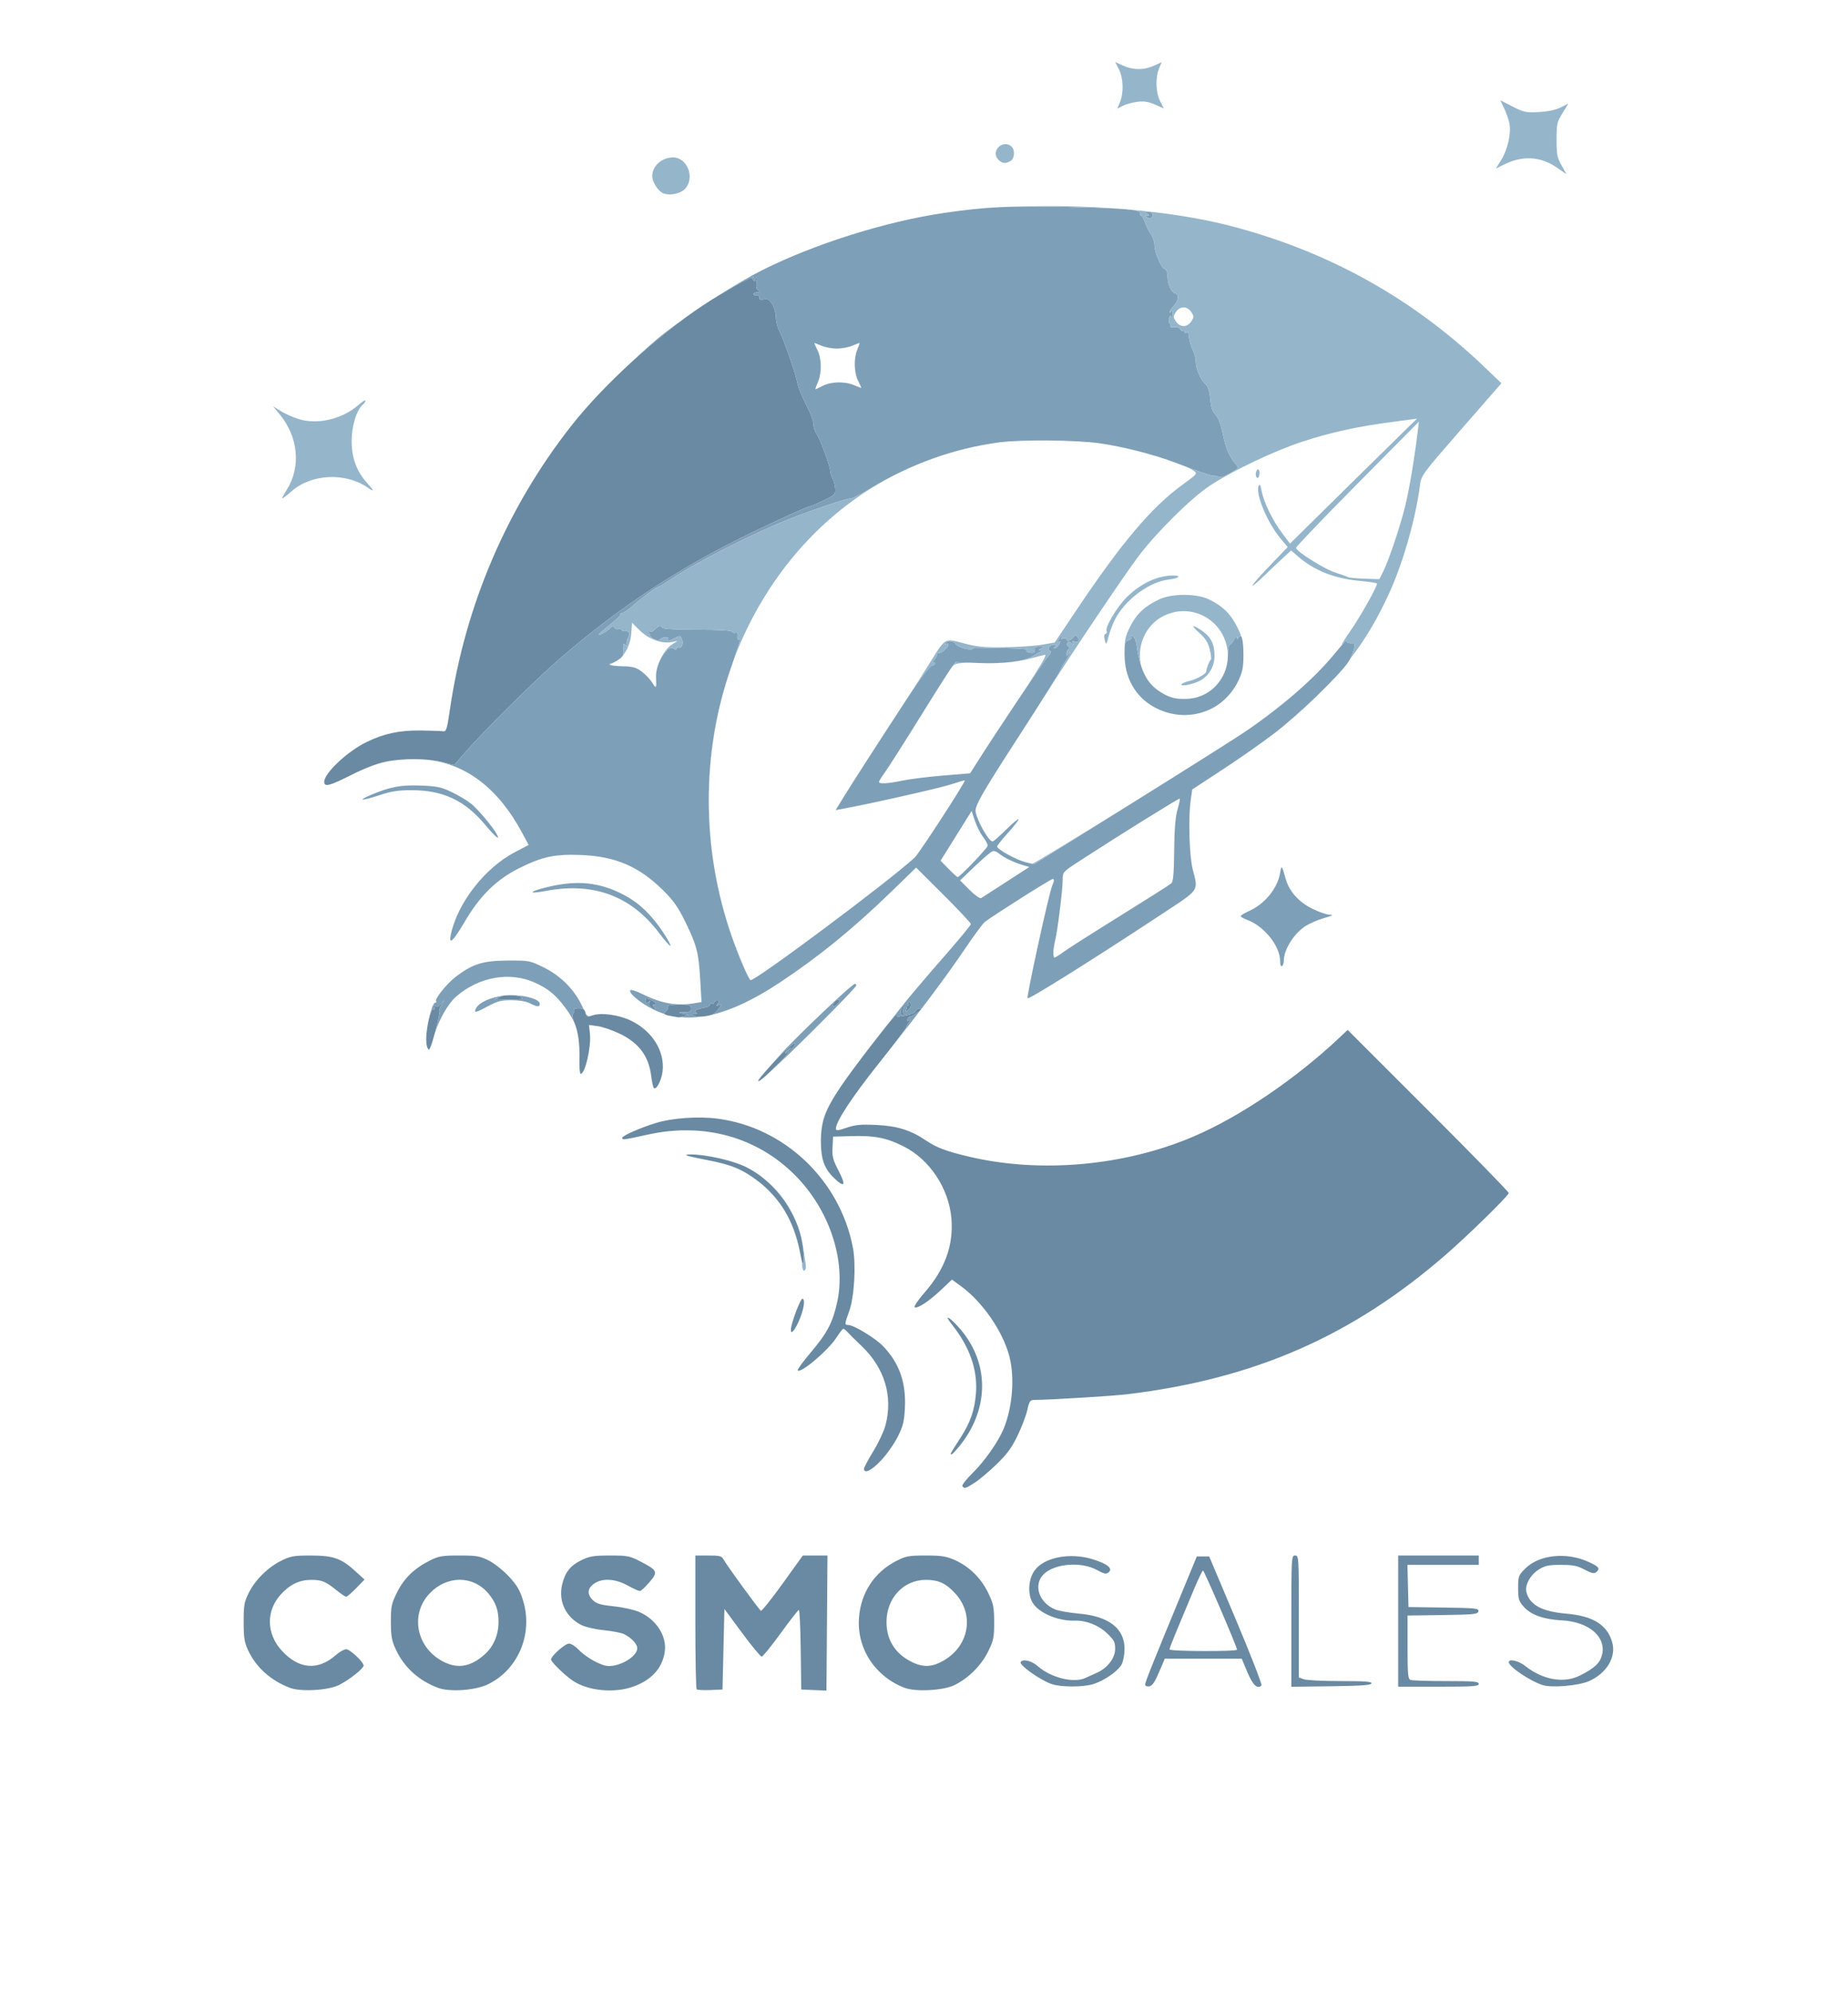 <?xml version="1.0" encoding="UTF-8"?> <svg xmlns="http://www.w3.org/2000/svg" width="986" height="1063" viewBox="0 0 986 1063"><g><path d="M 520.05 791.15 C515.17,794.28 514.42,794.49 513.49,792.98 C513.14,792.42 515.61,789.26 518.97,785.95 C525.30,779.72 532.56,769.40 535.40,762.60 C540.25,750.98 541.52,734.92 538.50,723.54 C534.99,710.32 524.27,694.77 512.94,686.46 L 507.92 682.77 L 502.21 688.18 C495.68,694.36 489.50,698.43 488.03,697.52 C487.47,697.17 489.87,693.62 493.39,689.59 C504.17,677.23 508.83,664.35 507.63,650.20 C506.27,634.05 496.03,618.65 481.97,611.62 C472.96,607.11 466.56,605.86 454.41,606.21 L 444.50 606.50 L 444.20 612.23 C443.94,617.16 444.39,618.88 447.44,624.73 C451.44,632.39 450.63,633.94 445.29,628.86 C439.83,623.67 438.05,618.85 438.02,609.23 C437.99,598.42 440.10,592.54 448.57,579.83 C454.88,570.35 477.60,541.00 478.63,541.00 C478.90,541.00 478.89,541.37 478.61,541.83 C478.05,542.74 479.70,542.64 484.84,541.47 C486.67,541.06 488.41,540.10 488.69,539.36 C488.98,538.61 489.95,538.01 490.86,538.03 C492.00,538.05 491.59,538.74 489.52,540.28 C487.88,541.50 486.12,542.50 485.60,542.50 C485.09,542.50 484.46,543.13 484.20,543.89 C483.88,544.85 484.17,545.02 485.12,544.45 C486.16,543.82 486.13,544.08 485.00,545.46 C484.17,546.48 483.60,547.58 483.71,547.90 C483.83,548.23 477.00,557.21 468.53,567.86 C454.50,585.50 446.00,598.47 446.00,602.24 C446.00,603.45 446.96,603.36 451.75,601.74 C456.45,600.14 459.32,599.87 467.50,600.26 C478.77,600.80 485.84,603.01 494.10,608.57 C499.79,612.40 504.71,614.25 516.86,617.14 C555.00,626.21 599.91,622.20 636.83,606.43 C661.59,595.85 691.39,575.65 714.77,553.58 L 719.04 549.55 L 762.02 592.52 C785.66,616.15 805.00,635.98 805.00,636.58 C805.00,637.92 783.69,658.81 771.50,669.41 C721.58,712.85 669.39,735.73 601.50,743.95 C593.81,744.88 559.88,746.96 551.91,746.99 C549.59,747.00 549.19,747.57 548.11,752.41 C547.44,755.38 545.09,761.55 542.89,766.11 C539.76,772.57 537.28,775.94 531.69,781.35 C527.73,785.17 522.50,789.58 520.05,791.15 ZM 187.50 413.47 C175.78,419.39 173.00,420.10 173.00,417.19 C173.00,412.54 185.21,401.02 195.50,395.98 C204.77,391.43 213.11,389.65 224.50,389.78 C230.00,389.85 235.36,390.04 236.41,390.20 C238.11,390.47 238.50,389.25 240.07,378.50 C248.19,322.93 270.69,270.46 305.10,226.84 C322.05,205.35 350.41,179.39 374.50,163.32 C385.53,155.96 401.95,146.85 403.00,147.50 C403.42,147.76 403.65,149.44 403.50,151.24 C403.32,153.49 403.74,154.71 404.87,155.18 C406.14,155.71 406.00,155.88 404.25,155.93 C403.01,155.97 402.00,156.40 402.00,156.89 C402.00,157.38 402.79,157.72 403.75,157.64 C404.75,157.56 405.38,158.09 405.21,158.87 C405.00,159.86 405.66,160.11 407.55,159.75 C409.69,159.34 410.53,159.83 412.08,162.37 C413.13,164.09 413.99,167.21 414.00,169.30 C414.00,171.39 414.76,174.54 415.68,176.30 C417.92,180.55 423.86,197.34 425.12,203.00 C426.13,207.53 427.38,210.61 431.67,219.14 C432.95,221.68 434.00,224.99 434.00,226.48 C434.00,227.97 434.83,230.39 435.85,231.85 C437.82,234.67 443.00,248.97 443.00,251.57 C443.00,252.43 443.54,254.11 444.21,255.32 C444.87,256.52 445.52,258.94 445.65,260.70 C445.87,263.70 445.49,264.08 439.61,266.95 C436.16,268.63 433.00,270.00 432.59,270.00 C431.43,270.00 419.42,275.39 402.65,283.42 C363.95,301.95 331.39,323.20 299.50,350.72 C285.85,362.50 258.98,389.10 247.82,401.87 L 242.26 408.23 L 235.82 406.62 C227.87,404.62 214.80,404.56 205.50,406.48 C201.23,407.35 194.21,410.08 187.50,413.47 ZM 509.23 899.17 C503.46,902.01 488.77,902.85 482.88,900.67 C467.03,894.80 457.10,879.69 458.31,863.26 C459.30,849.88 466.52,838.88 478.22,832.91 C483.41,830.27 484.87,830.00 493.94,830.00 C502.34,830.00 504.82,830.39 509.40,832.41 C517.09,835.81 523.43,842.03 527.22,849.89 C530.07,855.80 530.41,857.45 530.43,865.57 C530.45,873.81 530.16,875.24 527.20,881.25 C523.54,888.69 516.73,895.48 509.23,899.17 ZM 260.00 898.89 C253.39,901.99 239.91,902.90 233.84,900.65 C223.46,896.81 215.59,889.68 211.18,880.12 C208.99,875.39 208.58,873.06 208.56,865.43 C208.55,857.20 208.84,855.76 211.81,849.74 C215.51,842.23 220.97,836.90 229.23,832.75 C234.15,830.28 235.75,830.00 245.09,830.00 C254.39,830.00 256.03,830.28 260.82,832.71 C263.80,834.21 268.55,837.99 271.57,841.24 C275.90,845.92 277.39,848.48 279.12,854.16 C284.54,872.01 276.32,891.23 260.00,898.89 ZM 386.00 880.01 L 385.50 901.50 L 378.96 901.79 C375.36,901.95 372.10,901.76 371.71,901.37 C371.32,900.99 371.00,884.77 371.00,865.33 L 371.00 830.00 L 377.96 830.00 C384.13,830.00 385.07,830.25 386.11,832.21 C387.70,835.17 404.93,858.84 405.97,859.48 C406.42,859.76 411.64,853.24 417.57,844.99 L 428.35 830.00 L 434.93 830.00 L 441.50 830.00 L 441.23 866.04 L 440.95 902.09 L 434.23 901.80 L 427.50 901.50 L 427.23 880.25 C427.08,868.56 426.63,859.02 426.23,859.05 C425.83,859.08 421.45,864.69 416.50,871.52 C411.55,878.35 407.01,883.95 406.40,883.97 C405.80,883.99 401.07,878.27 395.90,871.26 L 386.50 858.52 ZM 470.32 779.02 C465.15,784.60 461.00,786.69 461.00,783.71 C461.00,783.00 463.24,778.77 465.98,774.32 C468.73,769.86 471.65,763.60 472.48,760.40 C476.52,744.91 471.95,729.89 459.64,718.16 C456.38,715.05 452.99,711.71 452.13,710.75 C451.26,709.79 450.28,709.00 449.95,709.00 C449.61,709.00 447.90,711.21 446.15,713.92 C441.75,720.71 426.88,733.23 425.62,731.20 C425.36,730.77 428.56,726.39 432.73,721.46 C441.30,711.34 444.24,705.76 446.62,695.09 C451.61,672.71 442.59,645.48 424.06,626.94 C403.73,606.61 375.48,598.85 345.67,605.40 C332.50,608.30 332.00,608.36 332.00,607.14 C332.00,606.01 341.77,601.70 350.07,599.18 C358.73,596.54 372.51,595.57 382.75,596.89 C418.55,601.48 448.18,629.69 455.07,665.74 C456.80,674.82 455.82,692.02 453.14,699.47 C450.57,706.64 450.54,707.00 452.65,707.00 C455.47,707.00 467.01,714.01 471.04,718.17 C479.72,727.11 483.46,737.54 482.81,751.03 C482.46,758.36 481.87,760.81 479.12,766.40 C477.32,770.05 473.36,775.74 470.32,779.02 ZM 337.74 900.00 C327.47,903.61 313.55,902.20 305.50,896.73 C301.19,893.80 294.00,886.77 294.00,885.49 C294.00,883.62 301.48,877.00 303.61,877.00 C304.72,877.00 306.95,878.40 308.56,880.10 C312.72,884.49 320.91,888.98 324.78,888.99 C331.49,889.01 340.00,883.70 340.00,879.50 C340.00,877.22 337.10,874.08 333.04,871.98 C331.69,871.28 326.85,870.33 322.28,869.87 C317.53,869.39 312.32,868.18 310.11,867.06 C301.87,862.85 297.87,854.46 299.90,845.65 C301.43,838.98 304.30,835.34 310.29,832.45 C314.66,830.35 316.80,830.00 325.48,830.00 C334.98,830.00 335.95,830.20 341.99,833.34 C350.86,837.96 351.18,838.78 346.42,844.35 C344.26,846.87 342.01,848.95 341.41,848.97 C340.81,848.99 337.89,847.66 334.91,846.02 C328.18,842.31 321.29,841.95 316.90,845.07 C313.32,847.62 313.15,850.85 316.44,853.94 C318.38,855.77 320.64,856.42 327.48,857.11 C332.21,857.59 338.31,858.94 341.03,860.11 C350.02,863.98 355.82,872.88 354.71,881.12 C353.52,890.01 347.68,896.51 337.74,900.00 ZM 181.00 899.06 C175.40,901.93 160.66,902.83 154.84,900.66 C144.63,896.85 136.64,889.73 132.41,880.64 C130.39,876.30 130.02,873.94 130.01,865.45 C130.00,856.51 130.30,854.79 132.71,849.95 C136.16,843.00 142.99,836.26 150.12,832.75 C155.09,830.30 156.81,830.00 165.77,830.00 C177.77,830.00 182.07,831.50 189.50,838.28 L 194.50 842.84 L 190.04 847.42 C187.59,849.94 185.19,852.00 184.71,852.00 C184.23,852.00 181.96,850.48 179.67,848.63 C173.68,843.80 171.75,843.00 166.03,843.00 C159.74,843.00 154.61,845.48 149.75,850.86 C141.87,859.58 142.11,871.80 150.33,880.76 C159.47,890.72 169.61,891.55 179.20,883.13 C181.16,881.41 183.63,880.00 184.68,880.00 C186.72,880.00 194.00,886.81 194.00,888.73 C194.00,890.28 186.50,896.25 181.00,899.06 ZM 618.40 892.26 C616.09,897.68 614.77,899.58 613.15,899.82 C611.88,900.01 611.00,899.60 610.99,898.82 C610.98,897.59 614.99,887.59 631.96,846.50 L 638.56 830.50 L 645.17 830.50 L 659.52 864.50 C667.41,883.20 673.49,898.88 673.04,899.34 C670.91,901.52 668.45,899.20 665.54,892.26 L 662.50 885.03 L 621.50 885.02 ZM 237.50 887.11 C244.79,890.47 251.33,889.16 258.45,882.91 C263.30,878.66 266.00,872.38 266.00,865.38 C266.00,859.12 264.47,854.89 260.53,850.21 C252.39,840.56 238.52,840.54 229.30,850.16 C218.28,861.66 222.38,880.15 237.50,887.11 ZM 485.88 886.50 C492.45,889.92 497.40,889.72 503.98,885.75 C517.23,877.76 519.87,861.34 509.69,850.26 C504.67,844.80 500.78,843.00 493.99,843.00 C482.07,843.00 473.00,852.72 473.00,865.50 C473.00,874.88 477.43,882.10 485.88,886.50 ZM 624.00 880.11 C624.00,881.18 659.99,881.32 660.02,880.25 C660.07,878.88 642.51,838.03 641.87,838.02 C641.53,838.01 639.31,842.61 636.95,848.25 C625.97,874.43 624.00,879.28 624.00,880.11 ZM 583.21 898.64 C577.52,900.35 565.66,900.28 560.84,898.51 C554.53,896.19 543.64,888.38 544.59,886.86 C545.74,885.00 550.40,886.14 553.77,889.10 C560.80,895.27 572.99,898.26 579.16,895.32 C580.45,894.71 583.14,893.48 585.14,892.61 C590.89,890.09 595.00,884.74 595.00,879.79 C595.00,876.22 594.41,875.09 590.67,871.51 C586.16,867.19 579.55,864.58 573.62,864.77 C564.04,865.08 553.30,860.25 550.52,854.39 C548.24,849.60 548.89,842.37 551.98,838.03 C556.95,831.05 570.61,828.30 582.59,831.88 C590.75,834.31 594.01,836.92 591.50,839.00 C590.21,840.07 589.14,839.85 585.09,837.64 C576.76,833.11 562.54,834.31 556.83,840.02 C551.19,845.66 554.28,855.13 562.94,858.75 C564.89,859.56 570.62,860.58 575.67,861.01 C591.55,862.38 600.00,868.89 600.00,879.78 C600.00,882.71 599.32,886.41 598.50,888.00 C596.61,891.66 589.14,896.85 583.21,898.64 ZM 789.00 898.50 C789.00,899.79 785.94,900.00 767.50,900.00 L 746.00 900.00 L 746.00 830.00 L 789.00 830.00 L 789.00 835.00 L 750.93 835.00 L 751.22 846.25 L 751.50 857.50 L 770.32 857.77 C787.53,858.02 789.11,858.19 788.81,859.77 C788.51,861.32 786.57,861.53 769.74,861.77 L 751.00 862.04 L 751.00 878.92 C751.00,893.38 751.23,895.87 752.58,896.39 C753.45,896.73 762.00,897.00 771.58,897.00 C786.40,897.00 789.00,897.22 789.00,898.50 ZM 847.76 897.05 C842.12,899.51 827.84,900.71 823.00,899.12 C816.15,896.87 805.00,889.30 805.00,886.90 C805.00,884.93 810.33,886.17 813.81,888.95 C823.09,896.38 834.45,898.36 843.00,894.04 C850.75,890.13 853.65,887.42 854.76,883.05 C857.19,873.47 847.77,865.35 833.39,864.62 C823.71,864.13 816.80,861.68 813.05,857.40 C810.31,854.28 810.00,853.26 810.00,847.35 C810.00,841.06 810.17,840.59 813.79,836.97 C821.22,829.55 835.80,828.02 847.60,833.42 C853.22,835.99 853.94,836.97 851.61,838.91 C850.53,839.80 849.16,839.49 845.46,837.53 C841.53,835.44 839.33,835.00 832.83,835.00 C826.11,835.00 824.37,835.37 820.90,837.56 C816.49,840.35 813.49,845.84 814.41,849.48 C816.13,856.34 822.66,859.90 835.56,861.01 C849.83,862.23 857.38,866.85 860.13,876.05 C862.53,884.03 857.32,892.86 847.76,897.05 ZM 353.51 571.72 C352.87,576.87 349.89,582.25 348.72,580.35 C348.39,579.82 347.81,576.94 347.42,573.94 C346.08,563.47 340.85,556.48 330.68,551.59 C326.73,549.69 321.42,547.86 318.87,547.53 L 314.24 546.91 L 314.75 551.46 C315.54,558.47 312.22,573.00 309.82,573.00 C309.35,573.00 309.05,569.51 309.15,565.25 C309.36,556.61 308.49,550.41 306.34,545.26 C305.33,542.85 305.21,541.45 305.94,540.57 C306.51,539.88 306.69,539.02 306.32,538.66 C305.96,538.30 307.04,538.00 308.72,538.00 C311.14,538.00 311.91,538.52 312.40,540.45 C312.96,542.70 313.25,542.81 316.10,541.82 C320.73,540.20 329.90,541.42 336.46,544.52 C347.94,549.95 354.85,560.98 353.51,571.72 ZM 731.75 898.25 C731.44,899.19 726.02,899.57 710.17,899.77 L 689.00 900.04 L 689.00 865.02 C689.00,830.67 689.04,830.00 691.00,830.00 C692.96,830.00 693.00,830.67 693.00,862.52 L 693.00 895.05 L 695.57 896.02 C696.98,896.56 705.79,897.00 715.15,897.00 C728.32,897.00 732.07,897.28 731.75,898.25 ZM 427.53 660.48 C428.39,664.20 428.96,669.32 428.80,671.87 C428.52,676.21 428.38,675.92 426.66,667.31 C423.48,651.48 416.08,639.11 404.50,630.28 C396.17,623.94 390.25,621.46 377.56,619.04 C366.17,616.86 363.62,616.00 368.58,616.00 C376.83,616.02 390.84,619.19 397.93,622.65 C412.05,629.56 423.86,644.65 427.53,660.48 ZM 512.62 770.75 C510.37,773.64 508.16,776.00 507.70,776.00 L 507.70 776.00 C507.51,776.00 507.37,776.00 507.30,775.93 C507.02,775.64 507.95,774.20 512.53,767.07 L 512.58 767.00 C517.82,758.85 520.02,752.47 520.72,743.36 C521.68,730.95 517.36,718.62 507.90,706.75 C503.42,701.14 506.12,702.23 511.49,708.20 C527.75,726.29 528.19,750.79 512.62,770.75 ZM 232.39 549.88 C230.89,555.45 229.35,560.00 228.95,560.00 C227.70,560.00 227.07,555.80 227.60,551.06 C228.43,543.73 230.15,537.97 231.29,538.68 C231.97,539.10 232.08,538.64 231.61,537.41 C231.05,535.93 231.15,535.77 232.08,536.69 C233.01,537.61 233.71,537.38 235.20,535.69 L 237.12 533.50 L 235.56 536.08 C234.70,537.50 234.24,538.91 234.55,539.21 C234.85,539.52 233.88,544.32 232.39,549.88 ZM 365.00 542.27 C363.62,542.66 362.27,542.92 362.00,542.85 C361.73,542.78 360.38,542.54 359.00,542.31 C354.16,541.52 353.71,541.15 355.43,539.42 C356.31,538.55 356.76,537.43 356.45,536.92 C356.13,536.40 358.62,536.00 362.23,536.00 C367.86,536.00 368.59,536.23 368.73,538.00 C368.85,539.65 368.22,540.02 365.19,540.12 C361.55,540.23 361.54,540.25 364.50,540.91 L 367.50 541.58 ZM 380.00 541.40 C376.14,542.56 372.32,542.80 370.50,542.01 L 368.50 541.14 L 370.50 541.05 C372.00,540.99 372.16,540.76 371.15,540.12 C369.88,539.31 371.80,538.41 376.98,537.40 C377.80,537.24 378.62,536.63 378.82,536.05 C379.01,535.46 379.58,535.24 380.09,535.55 C380.59,535.86 381.00,535.64 381.00,535.06 C381.00,534.48 381.73,534.00 382.62,534.00 C383.96,534.00 384.02,534.27 382.98,535.52 C381.91,536.81 382.00,536.94 383.54,536.35 C385.25,535.69 385.24,535.81 383.43,538.30 C382.37,539.76 380.83,541.15 380.00,541.40 ZM 415.48 567.39 C405.06,577.94 400.87,580.36 408.82,571.25 C416.68,562.25 423.71,555.71 424.37,556.79 C424.71,557.34 420.71,562.10 415.48,567.39 ZM 426.93 703.21 C425.80,706.12 424.22,709.16 423.43,709.96 C422.18,711.25 422.00,711.16 422.00,709.27 C422.00,706.34 427.01,693.00 428.12,693.00 C429.63,693.00 429.09,697.70 426.93,703.21 ZM 278.50 533.08 C273.82,533.60 263.75,533.41 263.37,532.79 C263.11,532.37 263.55,532.27 264.35,532.58 C265.14,532.89 266.09,532.66 266.46,532.07 C267.28,530.74 275.97,530.69 278.00,532.00 C278.83,532.53 279.05,533.02 278.50,533.08 ZM 348.95 537.44 C350.54,539.36 349.98,539.44 347.54,537.65 C346.32,536.76 345.98,535.83 346.54,534.90 C347.22,533.77 347.10,533.73 345.91,534.69 C344.71,535.66 344.43,535.55 344.43,534.08 C344.43,532.48 344.75,532.41 347.28,533.48 C348.85,534.14 349.99,535.09 349.82,535.59 C349.64,536.09 349.09,536.36 348.58,536.19 C348.08,536.03 348.24,536.59 348.95,537.44 ZM 481.93 540.75 C482.01,541.44 481.88,542.00 481.63,542.00 C480.59,542.00 480.33,539.38 481.21,537.67 C481.77,536.58 482.77,536.08 483.69,536.43 C484.78,536.85 485.05,536.57 484.62,535.46 C484.28,534.56 484.44,534.16 485.01,534.51 C486.47,535.41 486.21,537.58 484.48,539.02 C483.20,540.08 483.06,540.01 483.58,538.64 C483.93,537.73 483.72,537.00 483.11,537.00 C482.02,537.00 481.61,538.30 481.93,540.75 ZM 446.80 535.80 C446.14,536.46 445.25,537.00 444.83,537.00 C443.59,537.00 445.03,534.20 446.58,533.61 C448.31,532.94 448.44,534.16 446.80,535.80 ZM 401.50 149.00 C401.84,149.55 402.32,150.00 402.56,150.00 C402.80,150.00 403.00,149.55 403.00,149.00 C403.00,148.45 402.52,148.00 401.94,148.00 C401.36,148.00 401.16,148.45 401.50,149.00 ZM 419.00 561.62 C419.00,562.45 419.82,561.92 421.13,560.25 C422.37,558.66 422.34,558.63 420.75,559.87 C419.79,560.63 419.00,561.41 419.00,561.62 Z" fill="rgb(105,138,162)" data-index="0" style="opacity: 1;"></path><path d="M 365.00 542.27 L 367.50 541.58 L 364.50 540.91 C361.54,540.25 361.55,540.23 365.19,540.12 C368.22,540.02 368.85,539.65 368.73,538.00 C368.59,536.23 367.86,536.00 362.23,536.00 C358.62,536.00 356.13,536.40 356.45,536.92 C356.76,537.43 356.31,538.55 355.43,539.42 C354.68,540.17 354.35,540.67 354.60,541.05 C352.52,540.40 350.49,539.58 348.51,538.60 C341.51,535.14 335.02,529.65 336.35,528.32 C336.74,527.93 339.63,528.88 342.78,530.44 C352.90,535.45 361.01,536.89 370.39,535.33 L 374.29 534.69 L 373.63 523.25 C372.79,508.40 371.82,504.58 365.84,492.29 C361.87,484.13 359.49,480.70 354.05,475.29 C341.11,462.40 328.50,456.94 309.97,456.22 C296.02,455.67 289.26,457.12 277.00,463.25 C264.97,469.26 256.15,477.89 248.17,491.45 C241.81,502.25 239.28,504.67 240.52,498.75 C244.05,481.88 258.60,463.15 274.78,454.67 L 282.06 450.86 L 278.32 443.92 C265.74,420.63 248.73,407.65 227.91,405.38 C230.83,405.63 233.53,406.04 235.82,406.62 L 242.26 408.23 L 247.82 401.87 C258.98,389.10 285.85,362.50 299.50,350.72 C331.39,323.20 363.95,301.95 402.65,283.42 C419.42,275.39 431.43,270.00 432.59,270.00 C433.00,270.00 436.16,268.63 439.61,266.95 C445.49,264.08 445.87,263.70 445.65,260.70 C445.52,258.94 444.87,256.52 444.21,255.32 C443.54,254.11 443.00,252.43 443.00,251.57 C443.00,248.97 437.82,234.67 435.85,231.85 C434.83,230.39 434.00,227.97 434.00,226.48 C434.00,224.99 432.95,221.68 431.67,219.14 C427.38,210.61 426.13,207.53 425.12,203.00 C423.86,197.34 417.92,180.55 415.68,176.30 C414.76,174.54 414.00,171.39 414.00,169.30 C413.99,167.21 413.13,164.09 412.08,162.37 C410.53,159.83 409.69,159.34 407.55,159.75 C405.66,160.11 405.00,159.86 405.21,158.87 C405.38,158.09 404.75,157.56 403.75,157.64 C402.79,157.72 402.00,157.38 402.00,156.89 C402.00,156.40 403.01,155.97 404.25,155.93 C406.00,155.88 406.14,155.71 404.87,155.18 C403.74,154.71 403.32,153.49 403.50,151.24 C403.65,149.44 403.42,147.76 403.00,147.50 C402.18,146.99 392.10,152.38 382.47,158.26 C391.44,152.52 400.16,147.41 406.78,144.10 C434.81,130.06 472.85,118.12 504.00,113.58 C525.96,110.38 538.99,109.74 568.50,110.41 C600.23,111.12 608.64,111.84 608.25,113.77 C608.11,114.44 608.36,115.00 608.80,115.00 C609.24,115.00 610.20,116.69 610.93,118.75 C611.67,120.81 613.11,123.69 614.14,125.15 C615.16,126.61 616.00,129.16 616.00,130.82 C616.00,134.70 619.49,142.87 621.47,143.63 C622.42,143.99 623.00,145.48 623.00,147.56 C623.00,151.77 624.80,155.80 626.98,156.49 C629.24,157.21 628.86,160.45 626.19,163.30 C624.98,164.58 624.01,166.05 624.02,166.56 C624.02,167.08 624.42,166.89 624.89,166.14 C625.49,165.19 625.75,165.60 625.75,167.50 C625.75,169.07 625.44,169.71 625.01,169.02 C624.52,168.22 624.10,168.52 623.73,169.91 C623.43,171.06 623.60,172.25 624.11,172.57 C624.62,172.88 624.80,173.52 624.51,173.98 C624.22,174.45 625.15,174.70 626.58,174.54 C628.06,174.38 629.38,174.84 629.69,175.62 C629.97,176.37 630.61,176.74 631.10,176.44 C631.60,176.13 632.00,176.39 632.00,177.00 C632.00,177.61 632.45,177.84 633.00,177.50 C633.55,177.16 634.04,177.25 634.08,177.69 C634.46,181.41 635.34,184.75 636.56,187.11 C637.35,188.64 638.00,191.22 638.00,192.83 C638.00,196.63 640.43,202.40 643.08,204.86 C644.59,206.27 645.33,208.50 645.73,212.91 C646.13,217.39 646.87,219.60 648.52,221.25 C650.01,222.75 651.30,226.12 652.38,231.34 C654.00,239.19 655.89,243.65 659.29,247.62 C661.09,249.72 661.05,249.78 656.49,252.45 C653.52,254.19 651.26,254.90 650.18,254.42 C649.26,254.02 648.11,253.77 647.64,253.88 C646.70,254.09 640.11,251.85 627.50,247.02 C615.90,242.58 599.12,238.27 586.58,236.52 C573.95,234.76 544.96,234.50 533.32,236.03 C508.98,239.25 485.79,247.56 464.08,260.85 C459.46,263.68 454.83,266.00 453.79,266.00 C451.43,266.00 433.58,272.00 420.63,277.16 C400.54,285.14 372.04,299.68 357.80,309.19 C354.67,311.29 351.88,313.00 351.61,313.00 C350.59,313.00 342.37,318.98 338.00,322.90 C335.52,325.13 332.94,326.96 332.25,326.97 C331.56,326.99 331.00,327.45 331.00,328.00 C331.00,328.55 328.30,331.10 325.00,333.66 C321.69,336.23 319.18,338.51 319.41,338.74 C319.91,339.24 325.18,335.99 326.25,334.52 C326.74,333.86 327.31,333.98 327.89,334.88 C328.38,335.64 329.25,335.97 329.82,335.61 C330.39,335.26 331.15,335.43 331.50,336.00 C331.85,336.57 332.47,336.83 332.87,336.58 C333.27,336.33 334.23,336.52 335.00,337.00 C336.18,337.73 336.20,338.27 335.09,340.34 C334.33,341.75 334.11,343.39 334.57,344.15 C335.24,345.25 335.10,345.27 333.83,344.24 C332.47,343.14 332.32,343.41 332.65,346.41 C332.97,349.28 332.55,350.18 330.11,351.92 C328.50,353.06 326.62,354.00 325.93,354.00 C325.23,354.00 324.98,354.31 325.36,354.70 C325.74,355.08 328.95,355.46 332.48,355.54 C337.82,355.66 339.51,356.15 342.54,358.46 C344.53,359.98 347.03,362.64 348.08,364.37 C350.16,367.77 350.27,367.59 350.02,361.26 C349.72,353.81 356.37,343.41 359.68,346.15 C360.65,346.95 361.00,346.93 361.00,346.06 C361.00,345.41 361.40,345.13 361.89,345.43 C363.48,346.41 364.82,343.62 363.90,341.21 C363.08,339.03 362.91,339.00 360.07,340.46 C356.62,342.25 355.64,342.40 356.50,341.00 C357.32,339.67 353.69,339.71 352.35,341.05 C350.72,342.68 346.44,340.29 346.31,337.68 C346.25,336.48 346.42,336.05 346.68,336.72 C347.01,337.57 347.78,337.35 349.26,335.97 C351.63,333.76 352.60,333.54 353.50,335.00 C353.87,335.61 361.16,336.00 372.00,336.00 C383.60,336.00 390.11,336.38 390.54,337.07 C390.91,337.66 391.79,337.91 392.51,337.64 C393.39,337.30 393.72,337.91 393.55,339.54 C393.39,340.97 393.69,341.69 394.30,341.32 C394.35,341.28 394.40,341.25 394.45,341.22 C394.64,341.09 394.80,340.99 394.88,341.04 C395.21,341.20 394.39,343.59 390.35,355.35 C390.10,356.07 389.84,356.82 389.57,357.60 C374.05,402.76 374.34,453.45 390.38,499.52 C394.20,510.48 399.59,523.00 400.49,523.00 C403.66,523.00 473.86,470.57 488.00,457.64 C490.33,455.51 515.34,417.00 514.76,416.43 C514.62,416.29 511.35,417.23 507.50,418.51 C501.68,420.45 463.32,429.11 449.69,431.56 L 445.87 432.25 L 449.86 425.73 C454.51,418.13 469.93,394.20 484.71,371.64 C490.80,362.35 495.91,355.58 497.05,355.28 C498.12,355.00 499.00,354.34 499.00,353.82 C499.00,353.31 498.44,353.21 497.75,353.61 C497.06,354.01 497.29,353.44 498.25,352.34 C499.21,351.24 500.00,349.79 500.00,349.11 C500.00,348.44 500.38,348.12 500.85,348.41 C501.85,349.02 506.00,345.39 506.00,343.90 C506.00,343.34 505.48,343.20 504.85,343.60 C504.13,344.04 503.96,343.87 504.40,343.15 C505.44,341.48 508.75,341.74 509.78,343.57 C510.73,345.27 518.12,347.35 518.97,346.16 C519.26,345.76 520.17,345.49 521.00,345.56 C521.83,345.64 528.58,345.77 536.00,345.86 C543.87,345.96 548.94,346.39 548.16,346.88 C547.18,347.50 547.52,347.87 549.41,348.23 C551.77,348.68 552.48,348.03 552.12,345.75 C552.05,345.34 553.24,345.03 554.75,345.07 C557.19,345.13 557.27,345.24 555.50,346.00 C554.11,346.60 553.96,346.90 555.00,347.00 C556.33,347.12 556.33,347.22 555.00,347.82 C554.17,348.19 552.38,349.24 551.00,350.15 C546.86,352.88 535.33,354.33 522.06,353.78 L 509.92 353.28 L 507.89 355.89 C506.78,357.33 498.95,369.65 490.50,383.28 C482.05,396.90 473.75,409.93 472.07,412.22 C470.38,414.52 469.00,416.76 469.00,417.20 C469.00,418.42 473.73,418.16 481.50,416.52 C485.35,415.71 495.05,414.51 503.06,413.84 L 517.62 412.63 L 521.46 406.57 C532.03,389.89 556.61,353.15 558.90,350.62 C560.57,348.76 561.07,347.58 560.31,347.30 C558.39,346.61 560.01,344.00 562.36,344.02 C564.11,344.03 564.23,344.21 563.00,345.00 C562.06,345.61 561.95,345.98 562.71,345.98 C563.38,345.99 564.44,345.05 565.06,343.88 C565.94,342.25 565.92,341.93 565.00,342.50 C564.08,343.07 564.06,342.75 564.94,341.12 C565.56,339.95 566.31,339.00 566.59,339.00 C566.88,339.00 566.79,339.53 566.39,340.17 C565.91,340.96 566.22,341.13 567.34,340.70 C568.25,340.35 569.00,340.50 569.00,341.03 C569.00,342.40 571.26,341.78 572.73,340.00 C573.80,338.69 574.09,338.69 574.92,339.95 C576.17,341.87 575.34,343.07 573.30,342.29 C572.09,341.82 571.89,342.02 572.53,343.08 C573.24,344.27 573.12,344.29 571.78,343.20 C570.58,342.23 570.00,342.20 569.46,343.06 C569.07,343.70 569.30,344.57 569.98,344.99 C570.86,345.53 570.89,345.95 570.11,346.43 C569.50,346.81 569.01,347.88 569.02,348.81 C569.03,350.27 569.16,350.29 570.00,349.00 C570.53,348.17 570.98,347.86 570.98,348.30 C570.99,348.74 569.88,350.76 568.50,352.79 C567.12,354.81 566.00,356.78 566.00,357.17 C566.00,357.77 555.93,373.85 544.49,391.50 C523.58,423.79 519.89,430.24 520.57,433.36 C521.74,438.78 527.63,449.00 529.58,449.00 C530.06,449.00 533.26,446.21 536.70,442.81 C540.13,439.40 543.17,436.83 543.44,437.11 C543.71,437.38 541.25,440.58 537.97,444.21 C534.69,447.85 532.00,451.22 532.00,451.70 C532.00,453.18 542.23,458.82 547.09,460.02 L 551.68 461.16 L 602.59 429.43 C630.59,411.97 658.05,394.65 663.60,390.92 C682.29,378.40 700.08,363.12 710.68,350.48 C717.85,341.94 719.17,340.46 718.52,341.75 C717.97,342.83 719.60,343.47 722.12,343.16 C723.72,342.97 721.95,349.48 719.38,353.27 C714.40,360.62 691.96,382.20 679.50,391.62 C672.90,396.61 660.44,405.32 651.81,410.97 L 636.11 421.26 L 635.31 426.88 C633.97,436.22 634.56,456.81 636.37,463.83 C636.51,464.38 636.64,464.89 636.77,465.38 C637.73,469.04 638.33,471.31 637.82,473.29 C636.92,476.77 632.61,479.37 620.88,487.11 C583.15,512.01 548.49,533.75 548.24,532.65 C547.82,530.83 559.64,476.79 561.36,472.69 C562.47,470.02 562.57,469.01 561.70,469.02 C560.59,469.04 529.74,488.58 525.40,492.00 C524.36,492.83 519.70,499.12 515.05,506.00 C504.46,521.68 490.97,539.64 469.71,566.37 C458.70,580.22 451.13,590.92 447.84,597.18 C451.06,591.04 458.33,580.68 468.53,567.86 C477.00,557.21 483.83,548.23 483.71,547.90 C483.60,547.58 484.17,546.48 485.00,545.46 C486.13,544.08 486.16,543.82 485.12,544.45 C484.17,545.02 483.88,544.85 484.20,543.89 C484.46,543.13 485.09,542.50 485.60,542.50 C486.12,542.50 487.88,541.50 489.52,540.28 C491.59,538.74 492.00,538.05 490.86,538.03 C489.95,538.01 488.98,538.61 488.69,539.36 C488.41,540.10 486.67,541.06 484.84,541.47 C479.70,542.64 478.05,542.74 478.61,541.83 C478.89,541.37 478.90,541.00 478.63,541.00 C477.66,541.00 457.33,567.18 449.76,578.07 C456.33,568.58 466.62,555.22 482.69,535.12 C486.38,530.50 495.83,519.39 503.70,510.43 C511.56,501.46 518.00,493.65 518.00,493.08 C518.00,492.50 511.43,485.49 503.40,477.49 L 488.80 462.94 L 475.63 475.72 C455.11,495.62 436.94,510.43 416.00,524.31 C402.60,533.20 390.68,538.88 379.94,541.42 L 380.00 541.40 C380.83,541.15 382.37,539.76 383.43,538.30 C385.24,535.81 385.25,535.69 383.54,536.35 C382.00,536.94 381.91,536.81 382.98,535.52 C384.02,534.27 383.96,534.00 382.62,534.00 C381.73,534.00 381.00,534.48 381.00,535.06 C381.00,535.64 380.59,535.86 380.09,535.55 C379.58,535.24 379.01,535.46 378.82,536.05 C378.62,536.63 377.80,537.24 376.98,537.40 C371.80,538.41 369.88,539.31 371.15,540.12 C372.16,540.76 372.00,540.99 370.50,541.05 L 368.50 541.14 L 370.50 542.01 C371.45,542.42 372.94,542.56 374.70,542.42 C370.63,543.01 366.73,543.12 362.98,542.75 C363.54,542.65 364.27,542.48 365.00,542.27 ZM 562.02 508.25 C562.01,509.76 562.28,511.00 562.62,511.00 C562.95,511.00 565.32,509.49 567.87,507.65 C570.41,505.81 583.97,497.19 598.00,488.48 C612.03,479.78 624.13,472.09 624.90,471.39 C625.98,470.42 626.34,466.36 626.48,453.81 C626.60,442.33 627.13,435.87 628.25,432.00 C629.12,428.98 629.67,426.33 629.46,426.13 C629.11,425.78 596.43,446.12 576.25,459.25 C567.06,465.22 567.00,465.29 566.99,469.38 C566.98,474.71 564.32,496.33 563.04,501.50 C562.49,503.70 562.04,506.74 562.02,508.25 ZM 645.50 378.56 C635.99,382.91 625.31,382.47 615.86,377.33 C605.73,371.81 600.00,361.61 600.00,349.08 C600.00,342.96 600.22,342.17 602.10,341.68 C603.26,341.38 603.91,340.66 603.55,340.08 C603.16,339.44 603.50,339.25 604.40,339.60 C605.29,339.94 606.17,342.08 606.55,344.84 C608.20,356.83 611.69,364.14 617.75,368.31 C622.97,371.90 626.34,373.00 632.10,373.00 C644.91,373.00 654.95,362.97 655.13,349.99 C655.18,346.70 655.60,344.00 656.08,344.00 C656.55,344.00 657.61,342.76 658.43,341.25 C659.25,339.73 659.94,339.17 659.98,340.00 C660.02,341.31 660.15,341.32 660.96,340.03 C662.49,337.61 663.46,341.53 663.44,350.00 C663.42,355.92 662.87,358.66 660.84,363.00 C657.63,369.87 652.00,375.59 645.50,378.56 ZM 232.39 549.88 C233.88,544.32 234.85,539.52 234.55,539.21 C234.24,538.91 234.70,537.50 235.56,536.08 L 237.12 533.50 L 235.20 535.69 C233.71,537.38 233.01,537.61 232.08,536.69 C231.15,535.77 231.05,535.93 231.61,537.41 C232.08,538.64 231.97,539.10 231.29,538.68 C230.66,538.29 229.84,539.89 229.10,542.65 C230.07,538.41 231.28,535.00 232.21,535.00 C232.83,535.00 233.05,534.72 232.70,534.37 C231.58,533.25 238.34,524.84 243.50,520.94 C252.30,514.28 257.85,512.59 271.05,512.54 C282.43,512.50 282.72,512.56 290.21,516.26 C299.25,520.73 306.62,528.19 310.64,536.95 C310.92,537.56 311.17,538.10 311.39,538.58 C310.83,538.15 310.01,538.00 308.72,538.00 C307.04,538.00 305.96,538.30 306.32,538.66 C306.69,539.02 306.51,539.88 305.94,540.57 C305.21,541.45 305.33,542.85 306.34,545.26 C306.85,546.48 307.28,547.76 307.65,549.12 C306.44,545.02 304.43,541.45 301.31,537.32 C296.38,530.79 292.46,527.56 285.69,524.46 C272.15,518.26 255.63,521.11 243.36,531.77 C239.18,535.39 234.19,544.13 231.92,551.56 C232.08,551.02 232.23,550.45 232.39,549.88 ZM 685.00 512.51 C685.00,513.81 684.55,515.16 684.00,515.50 C683.41,515.87 683.00,514.74 683.00,512.76 C683.00,504.78 674.42,494.09 665.39,490.82 C663.52,490.15 662.00,489.26 662.00,488.85 C662.00,488.43 663.91,487.24 666.25,486.20 C674.87,482.37 681.75,473.92 683.04,465.56 C683.70,461.34 684.01,461.68 685.91,468.71 C687.73,475.42 692.67,481.08 699.91,484.75 C703.43,486.54 707.70,488.03 709.41,488.07 C711.80,488.13 711.10,488.54 706.26,489.93 C702.83,490.91 698.26,492.94 696.09,494.44 C690.05,498.62 685.00,506.85 685.00,512.51 ZM 517.31 474.84 C520.23,477.75 522.85,479.60 523.51,479.20 C524.14,478.81 530.17,474.93 536.92,470.56 L 549.19 462.63 L 545.34 461.48 C540.80,460.13 535.17,457.34 532.82,455.29 C531.90,454.48 530.49,453.98 529.68,454.16 C528.87,454.35 524.61,457.94 520.23,462.14 L 512.25 469.78 ZM 506.13 463.63 C508.49,466.03 510.65,468.00 510.94,468.00 C512.12,468.00 527.00,452.44 527.00,451.21 C527.00,450.47 525.87,448.38 524.49,446.57 C523.10,444.76 521.16,440.90 520.18,438.00 L 518.39 432.73 L 501.85 459.27 ZM 435.00 207.62 C435.00,207.83 436.68,207.10 438.74,206.00 C443.22,203.60 450.58,203.38 455.65,205.50 C457.63,206.32 459.37,207.00 459.51,207.00 C459.66,207.00 458.93,205.33 457.89,203.29 C455.63,198.84 455.43,191.30 457.45,186.47 C458.25,184.56 458.75,183.00 458.57,183.00 C458.39,183.00 456.63,183.68 454.65,184.50 C452.68,185.32 449.01,186.00 446.50,186.00 C443.99,186.00 440.32,185.32 438.35,184.50 C436.37,183.68 434.63,183.00 434.49,183.00 C434.34,183.00 435.07,184.67 436.11,186.71 C438.39,191.20 438.57,198.71 436.50,203.65 C435.67,205.63 435.00,207.42 435.00,207.62 ZM 353.68 497.27 C356.18,501.03 357.99,504.35 357.70,504.64 C357.41,504.93 354.66,501.83 351.60,497.76 C336.75,478.04 316.58,470.56 291.25,475.39 C280.86,477.37 282.29,475.57 293.08,473.09 C308.49,469.54 320.22,470.85 332.95,477.54 C340.92,481.73 347.53,488.02 353.68,497.27 ZM 265.13 445.24 C267.10,448.92 264.28,446.58 258.67,439.88 C248.03,427.17 236.38,421.68 220.00,421.65 C212.28,421.64 208.93,422.15 202.16,424.39 C192.85,427.46 190.37,427.37 197.72,424.23 C207.86,419.89 213.78,418.76 224.38,419.17 C233.16,419.50 235.36,419.96 241.00,422.64 C244.57,424.34 249.25,427.14 251.38,428.86 C255.04,431.81 263.05,441.36 265.13,445.24 ZM 415.48 567.39 C420.71,562.10 424.71,557.34 424.37,556.79 C423.71,555.71 416.68,562.25 408.82,571.25 C404.51,576.18 403.77,577.73 405.64,576.45 C405.17,576.81 404.86,577.00 404.76,577.00 C404.13,577.00 404.75,575.76 406.13,574.25 C407.50,572.74 411.75,567.94 415.56,563.60 C423.64,554.39 454.50,525.00 456.09,525.00 C456.68,525.00 457.02,525.41 456.83,525.91 C456.32,527.30 437.12,546.85 420.65,562.75 C416.87,566.40 413.30,569.74 410.50,572.26 C411.94,570.91 413.61,569.28 415.48,567.39 ZM 278.50 533.08 C279.05,533.02 278.83,532.53 278.00,532.00 C276.88,531.28 273.76,530.97 271.04,531.06 C271.60,531.03 272.17,531.01 272.73,531.01 C280.51,531.00 288.00,533.25 288.00,535.61 C288.00,537.43 286.61,537.37 282.72,535.35 C280.70,534.31 277.10,533.71 272.90,533.71 C267.36,533.71 265.31,534.22 260.46,536.85 C253.63,540.55 252.54,540.73 254.04,537.92 C255.68,534.86 261.75,532.18 268.35,531.31 C267.38,531.48 266.67,531.73 266.46,532.07 C266.09,532.66 265.14,532.89 264.35,532.58 C263.55,532.27 263.11,532.37 263.37,532.79 C263.75,533.41 273.82,533.60 278.50,533.08 ZM 348.95 537.44 C348.24,536.59 348.08,536.03 348.58,536.19 C349.09,536.36 349.64,536.09 349.82,535.59 C349.99,535.09 348.85,534.14 347.28,533.48 C344.75,532.41 344.43,532.48 344.43,534.08 C344.43,535.55 344.71,535.66 345.91,534.69 C347.10,533.73 347.22,533.77 346.54,534.90 C345.98,535.83 346.32,536.76 347.54,537.65 C349.98,539.44 350.54,539.36 348.95,537.44 ZM 481.93 540.75 C481.61,538.30 482.02,537.00 483.11,537.00 C483.72,537.00 483.93,537.73 483.58,538.64 C483.06,540.01 483.20,540.08 484.48,539.02 C486.21,537.58 486.47,535.41 485.01,534.51 C484.44,534.16 484.28,534.56 484.62,535.46 C485.05,536.57 484.78,536.85 483.69,536.43 C482.77,536.08 481.77,536.58 481.21,537.67 C480.33,539.38 480.59,542.00 481.63,542.00 C481.88,542.00 482.01,541.44 481.93,540.75 ZM 615.00 114.44 C615.00,116.41 613.70,117.05 611.95,115.95 C610.69,115.15 610.70,115.03 612.00,115.00 C613.33,114.97 613.33,114.86 612.00,114.00 C610.79,113.22 610.93,113.03 612.75,113.02 C614.05,113.01 615.00,113.61 615.00,114.44 ZM 446.80 535.80 C448.44,534.16 448.31,532.94 446.58,533.61 C445.03,534.20 443.59,537.00 444.83,537.00 C445.25,537.00 446.14,536.46 446.80,535.80 ZM 365.19 169.86 C355.94,176.67 346.37,184.59 337.29,192.89 C343.96,186.58 350.28,180.98 355.00,177.36 C358.13,174.95 361.58,172.42 365.19,169.86 ZM 401.50 149.00 C401.16,148.45 401.36,148.00 401.94,148.00 C402.52,148.00 403.00,148.45 403.00,149.00 C403.00,149.55 402.80,150.00 402.56,150.00 C402.32,150.00 401.84,149.55 401.50,149.00 ZM 419.00 561.62 C419.00,561.41 419.79,560.63 420.75,559.87 C422.34,558.63 422.37,558.66 421.13,560.25 C419.82,561.92 419.00,562.45 419.00,561.62 ZM 448.88 579.36 C448.77,579.52 448.67,579.68 448.57,579.83 C442.26,589.30 439.48,594.98 438.49,601.74 C438.82,599.41 439.31,597.23 439.96,595.39 C441.35,591.41 444.00,586.53 448.88,579.36 ZM 438.29 603.25 C438.10,605.11 438.02,607.07 438.02,609.23 C438.04,614.82 438.65,618.79 440.23,622.16 C440.11,621.94 440.00,621.72 439.90,621.50 C438.08,617.57 437.55,610.00 438.29,603.25 ZM 210.08 405.73 C205.86,406.33 201.91,407.35 197.69,408.93 C200.71,407.76 203.43,406.90 205.50,406.48 C206.95,406.18 208.48,405.93 210.08,405.73 ZM 316.10 541.82 C313.36,542.77 312.99,542.71 312.46,540.70 C313.55,542.59 314.19,542.48 316.10,541.82 ZM 231.54 552.90 C231.51,553.04 231.47,553.18 231.43,553.32 C230.59,556.66 229.91,558.70 229.32,559.48 C229.81,558.46 230.65,555.99 231.54,552.90 ZM 446.67 630.11 C449.68,632.69 450.64,632.31 449.48,629.14 C450.08,630.73 450.26,631.74 449.90,631.86 C449.29,632.07 448.07,631.34 446.67,630.11 ZM 326.20 541.49 C322.27,540.90 318.55,540.96 316.10,541.82 C316.15,541.80 316.20,541.78 316.25,541.76 C318.62,540.94 322.30,540.90 326.20,541.49 ZM 227.78 558.19 C227.51,557.13 227.44,556.29 227.43,555.30 C227.47,556.42 227.59,557.41 227.78,558.19 Z" fill="rgb(126,159,184)" data-index="1" style="opacity: 1;"></path><path d="M 720.37 351.60 C722.37,347.84 723.50,342.99 722.12,343.16 C719.60,343.47 717.97,342.83 718.52,341.75 C719.00,340.81 718.41,341.34 715.25,345.06 C715.73,344.41 716.00,343.97 716.00,343.80 C716.00,343.41 717.83,340.48 720.07,337.29 C725.70,329.29 735.38,312.05 734.66,311.33 C734.33,311.00 730.04,310.36 725.13,309.91 C711.86,308.68 701.00,304.33 692.41,296.79 L 688.90 293.70 L 685.20 297.09 C683.16,298.95 678.46,303.39 674.75,306.96 C664.78,316.55 666.56,313.25 677.52,301.83 L 687.04 291.91 L 683.12 287.20 C676.13,278.80 669.75,263.42 671.53,259.27 C672.10,257.94 672.50,258.60 673.12,261.89 C674.26,267.97 679.02,277.79 684.06,284.46 L 688.29 290.06 L 717.89 260.86 C734.18,244.79 749.43,229.79 751.79,227.52 L 756.08 223.40 L 743.29 225.08 C724.31,227.57 710.10,230.68 695.00,235.62 C679.97,240.54 657.69,251.13 645.50,259.17 C635.46,265.78 616.69,284.41 607.14,297.23 C598.94,308.24 574.35,344.80 559.54,368.00 C558.51,369.62 557.44,371.29 556.37,372.96 C562.09,363.93 566.00,357.54 566.00,357.17 C566.00,356.78 567.12,354.81 568.50,352.79 C569.88,350.76 570.99,348.74 570.98,348.30 C570.98,347.86 570.53,348.17 570.00,349.00 C569.16,350.29 569.03,350.27 569.02,348.81 C569.01,347.88 569.50,346.81 570.11,346.43 C570.89,345.95 570.86,345.53 569.98,344.99 C569.30,344.57 569.07,343.70 569.46,343.06 C570.00,342.20 570.58,342.23 571.78,343.20 C573.12,344.29 573.24,344.27 572.53,343.08 C571.89,342.02 572.09,341.82 573.30,342.29 C575.34,343.07 576.17,341.87 574.92,339.95 C574.09,338.69 573.80,338.69 572.73,340.00 C571.26,341.78 569.00,342.40 569.00,341.03 C569.00,340.50 568.25,340.35 567.34,340.70 C566.22,341.13 565.91,340.96 566.39,340.17 C566.79,339.53 566.88,339.00 566.59,339.00 C566.31,339.00 565.56,339.95 564.94,341.12 C564.06,342.75 564.08,343.07 565.00,342.50 C565.92,341.93 565.94,342.25 565.06,343.88 C564.44,345.05 563.38,345.99 562.71,345.98 C561.95,345.98 562.06,345.61 563.00,345.00 C564.23,344.21 564.11,344.03 562.36,344.02 C560.01,344.00 558.39,346.61 560.31,347.30 C561.07,347.58 560.57,348.76 558.90,350.62 C557.93,351.69 553.00,358.84 546.83,368.01 C555.06,355.39 558.27,349.91 557.75,349.43 C557.61,349.31 554.12,350.15 550.00,351.30 C547.49,352.00 545.25,352.48 542.55,352.82 C546.35,352.18 549.30,351.27 551.00,350.15 C552.38,349.24 554.17,348.19 555.00,347.82 C556.33,347.22 556.33,347.12 555.00,347.00 C553.96,346.90 554.11,346.60 555.50,346.00 C557.27,345.24 557.19,345.13 554.75,345.07 C553.24,345.03 552.05,345.34 552.12,345.75 C552.48,348.03 551.77,348.68 549.41,348.23 C547.52,347.87 547.18,347.50 548.16,346.88 C548.94,346.39 543.87,345.96 536.00,345.86 C528.58,345.77 521.83,345.64 521.00,345.56 C520.17,345.49 519.26,345.76 518.97,346.16 C518.12,347.35 510.73,345.27 509.78,343.57 C508.75,341.74 505.44,341.48 504.40,343.15 C503.96,343.87 504.13,344.04 504.85,343.60 C505.48,343.20 506.00,343.34 506.00,343.90 C506.00,345.39 501.85,349.02 500.85,348.41 C500.38,348.12 500.00,348.44 500.00,349.11 C500.00,349.79 499.21,351.24 498.25,352.34 C497.29,353.44 497.06,354.01 497.75,353.61 C498.44,353.21 499.00,353.31 499.00,353.82 C499.00,354.34 498.12,355.00 497.05,355.28 C495.91,355.58 490.80,362.35 484.71,371.64 C478.71,380.80 472.60,390.19 467.16,398.61 C472.03,391.07 477.37,382.85 482.50,375.00 C487.00,368.12 493.19,358.44 496.26,353.48 C500.93,345.93 502.78,342.76 505.37,341.94 C507.22,341.36 509.43,341.96 513.31,343.01 C513.57,343.08 513.83,343.16 514.10,343.23 C521.03,345.10 524.80,345.48 535.65,345.36 C542.88,345.28 551.93,344.69 555.76,344.04 L 562.73 342.86 L 574.58 325.18 C598.55,289.42 614.45,270.62 630.78,258.75 C638.87,252.86 639.01,252.69 636.89,251.21 C635.94,250.54 634.52,249.80 632.73,249.00 C641.95,252.46 646.84,254.06 647.64,253.88 C648.11,253.77 649.26,254.02 650.18,254.42 C651.26,254.90 653.52,254.19 656.49,252.45 C661.05,249.78 661.09,249.72 659.29,247.62 C655.89,243.65 654.00,239.19 652.38,231.34 C651.30,226.12 650.01,222.75 648.52,221.25 C646.87,219.60 646.13,217.39 645.73,212.91 C645.33,208.50 644.59,206.27 643.08,204.86 C640.43,202.40 638.00,196.63 638.00,192.83 C638.00,191.22 637.35,188.64 636.56,187.11 C635.34,184.75 634.46,181.41 634.08,177.69 C634.04,177.25 633.55,177.16 633.00,177.50 C632.45,177.84 632.00,177.61 632.00,177.00 C632.00,176.39 631.60,176.13 631.10,176.44 C630.61,176.74 629.97,176.37 629.69,175.62 C629.38,174.84 628.06,174.38 626.58,174.54 C625.15,174.70 624.22,174.45 624.51,173.98 C624.80,173.52 624.62,172.88 624.11,172.57 C623.60,172.25 623.43,171.06 623.73,169.91 C624.10,168.52 624.52,168.22 625.01,169.02 C625.44,169.71 625.75,169.07 625.75,167.50 C625.75,165.60 625.49,165.19 624.89,166.14 C624.42,166.89 624.02,167.08 624.02,166.56 C624.01,166.05 624.98,164.58 626.19,163.30 C628.86,160.45 629.24,157.21 626.98,156.49 C624.80,155.80 623.00,151.77 623.00,147.56 C623.00,145.48 622.42,143.99 621.47,143.63 C619.49,142.87 616.00,134.70 616.00,130.82 C616.00,129.16 615.16,126.61 614.14,125.15 C613.11,123.69 611.67,120.81 610.93,118.75 C610.20,116.69 609.24,115.00 608.80,115.00 C608.36,115.00 608.11,114.44 608.25,113.77 C608.43,112.88 606.74,112.25 601.78,111.76 C621.61,113.47 640.38,116.39 656.00,120.41 C708.25,133.87 753.41,158.90 791.91,195.73 L 801.08 204.50 L 779.70 229.01 C758.63,253.18 758.31,253.61 757.61,259.01 C755.32,276.67 748.74,299.87 741.43,316.00 C735.21,329.71 728.65,340.92 720.37,351.60 ZM 464.08 260.85 C467.31,258.88 470.56,257.01 473.85,255.26 C441.93,272.59 415.76,300.12 398.57,335.48 C396.00,340.77 393.67,346.21 391.58,351.76 C394.56,343.09 395.17,341.19 394.88,341.04 C394.80,340.99 394.64,341.09 394.45,341.22 C394.40,341.25 394.35,341.28 394.30,341.32 C393.69,341.69 393.39,340.97 393.55,339.54 C393.72,337.91 393.39,337.30 392.51,337.64 C391.79,337.91 390.91,337.66 390.54,337.07 C390.11,336.38 383.60,336.00 372.00,336.00 C361.16,336.00 353.87,335.61 353.50,335.00 C352.60,333.54 351.63,333.76 349.26,335.97 C347.78,337.35 347.01,337.57 346.68,336.72 C346.42,336.05 346.25,336.48 346.31,337.68 C346.44,340.29 350.72,342.68 352.35,341.05 C353.69,339.71 357.32,339.67 356.50,341.00 C355.64,342.40 356.62,342.25 360.07,340.46 C362.91,339.00 363.08,339.03 363.90,341.21 C364.82,343.62 363.48,346.41 361.89,345.43 C361.40,345.13 361.00,345.41 361.00,346.06 C361.00,346.93 360.65,346.95 359.68,346.15 C357.63,344.45 354.28,347.81 352.11,352.40 C353.66,348.83 355.94,345.59 358.29,344.08 L 361.50 342.01 L 358.28 342.62 C353.09,343.62 346.01,341.01 341.36,336.39 L 337.22 332.27 L 336.80 338.05 C336.47,342.60 334.86,346.71 332.37,349.69 C332.78,348.86 332.82,347.90 332.65,346.41 C332.32,343.41 332.47,343.14 333.83,344.24 C335.10,345.27 335.24,345.25 334.57,344.15 C334.11,343.39 334.33,341.75 335.09,340.34 C336.20,338.27 336.18,337.73 335.00,337.00 C334.23,336.52 333.27,336.33 332.87,336.58 C332.47,336.83 331.85,336.57 331.50,336.00 C331.15,335.43 330.39,335.26 329.82,335.61 C329.25,335.97 328.38,335.64 327.89,334.88 C327.31,333.98 326.74,333.86 326.25,334.52 C325.18,335.99 319.91,339.24 319.41,338.74 C319.18,338.51 321.69,336.23 325.00,333.66 C328.30,331.10 331.00,328.55 331.00,328.00 C331.00,327.45 331.56,326.99 332.25,326.97 C332.94,326.96 335.52,325.13 338.00,322.90 C342.37,318.98 350.59,313.00 351.61,313.00 C351.88,313.00 354.67,311.29 357.80,309.19 C372.04,299.68 400.54,285.14 420.63,277.16 C433.58,272.00 451.43,266.00 453.79,266.00 C454.83,266.00 459.46,263.68 464.08,260.85 ZM 719.21 307.94 C719.59,308.25 723.52,308.62 727.93,308.77 L 735.94 309.04 L 737.88 305.23 C740.74,299.62 746.70,282.06 749.54,270.82 C751.75,262.11 754.52,245.80 756.43,230.24 L 757.07 224.98 L 724.29 258.09 C706.25,276.31 691.50,291.71 691.50,292.32 C691.50,294.22 707.01,303.91 712.90,305.68 C715.98,306.61 718.82,307.63 719.21,307.94 ZM 155.68 262.05 C153.21,264.22 150.93,266.00 150.62,266.00 C150.30,266.00 151.35,263.95 152.94,261.44 C160.67,249.25 159.23,233.31 149.32,221.22 L 145.68 216.77 L 149.59 219.23 C151.74,220.58 155.92,222.49 158.89,223.47 C169.09,226.84 182.50,223.77 191.30,216.05 C193.33,214.26 195.00,213.23 195.00,213.77 C195.00,214.31 194.37,215.27 193.61,215.91 C190.23,218.71 187.60,227.33 187.63,235.50 C187.66,244.49 190.35,251.69 195.96,257.81 C199.73,261.92 199.83,262.71 196.25,260.22 C184.44,251.97 166.19,252.80 155.68,262.05 ZM 833.18 88.25 C834.65,90.86 835.78,92.95 835.68,92.90 C835.58,92.84 833.36,91.30 830.74,89.47 C821.95,83.32 812.12,82.84 801.91,88.05 L 798.08 90.00 L 801.03 85.25 C804.38,79.84 806.32,71.30 805.39,66.06 C805.04,64.10 803.79,60.47 802.62,58.00 L 800.49 53.50 L 807.00 56.83 C812.99,59.90 814.09,60.13 821.00,59.79 C825.95,59.54 829.92,58.70 832.66,57.34 L 836.81 55.27 L 833.66 60.39 C830.73,65.13 830.50,66.15 830.50,74.50 C830.50,82.41 830.82,84.07 833.18,88.25 ZM 660.17 334.69 C661.20,336.78 661.91,338.35 662.39,339.83 C662.00,339.11 661.52,339.14 660.96,340.03 C660.15,341.32 660.02,341.31 659.98,340.00 C659.94,339.17 659.25,339.73 658.43,341.25 C657.61,342.76 656.55,344.00 656.08,344.00 C655.61,344.00 655.18,346.66 655.13,349.93 C654.96,332.41 637.30,320.99 621.38,328.40 C610.94,333.27 605.98,345.38 609.12,356.14 C607.99,352.94 607.15,349.20 606.55,344.84 C606.17,342.08 605.29,339.94 604.40,339.60 C603.50,339.25 603.16,339.44 603.55,340.08 C603.91,340.66 603.26,341.38 602.10,341.68 C600.29,342.16 600.02,342.91 600.00,348.46 C600.00,348.35 600.00,348.24 600.00,348.12 C600.00,341.42 600.43,339.46 603.06,334.20 C606.39,327.53 610.98,323.28 618.67,319.73 C625.44,316.61 638.51,316.65 645.03,319.82 C652.39,323.39 656.68,327.60 660.17,334.69 ZM 606.89 54.33 C604.26,54.64 600.76,55.59 599.11,56.45 L 596.10 58.00 L 597.55 54.53 C599.63,49.56 599.38,41.67 597.01,37.01 L 595.01 33.10 L 599.26 35.03 C604.63,37.47 610.34,37.48 615.66,35.07 L 619.82 33.18 L 618.41 36.56 C616.37,41.45 616.63,49.36 618.99,53.98 L 620.98 57.88 L 616.32 55.82 C612.84,54.28 610.47,53.90 606.89,54.33 ZM 365.75 100.51 C363.21,103.45 356.90,104.68 353.42,102.91 C350.84,101.59 348.00,96.92 348.00,94.00 C348.00,88.58 353.09,84.00 359.12,84.00 C366.60,84.00 370.84,94.58 365.75,100.51 ZM 595.72 329.03 C594.27,331.51 592.43,336.01 591.65,339.02 C590.28,344.27 590.19,344.38 589.45,341.55 C588.94,339.59 589.07,338.48 589.85,338.22 C590.49,338.00 590.77,337.43 590.46,336.94 C589.29,335.04 595.59,324.28 601.14,318.72 C607.86,311.98 616.04,307.83 623.89,307.18 C630.50,306.63 630.18,308.49 623.54,309.24 C613.81,310.34 601.58,319.04 595.72,329.03 ZM 640.50 363.08 C636.93,365.09 629.51,366.61 630.41,365.14 C630.75,364.60 632.45,363.84 634.19,363.46 C638.02,362.62 643.48,359.67 643.55,358.41 C643.64,356.74 645.26,352.51 646.01,352.00 C646.41,351.73 646.17,349.25 645.46,346.50 C644.50,342.74 643.14,340.57 639.96,337.75 C635.12,333.45 635.79,332.82 641.26,336.53 C646.02,339.77 648.00,343.66 648.00,349.80 C648.00,355.48 645.21,360.42 640.50,363.08 ZM 539.07 85.96 C536.21,87.49 534.53,87.24 532.47,84.97 C528.52,80.60 535.00,74.27 539.56,78.05 C541.69,79.81 541.38,84.73 539.07,85.96 ZM 627.41 171.50 C628.42,173.04 629.99,174.00 631.50,174.00 C633.01,174.00 634.58,173.04 635.59,171.50 C637.11,169.18 637.11,168.82 635.59,166.50 C634.58,164.96 633.01,164.00 631.50,164.00 C629.99,164.00 628.42,164.96 627.41,166.50 C625.89,168.82 625.89,169.18 627.41,171.50 ZM 598.50 111.48 C592.35,111.05 582.79,110.73 568.50,110.41 C558.82,110.19 550.91,110.11 543.88,110.21 C561.82,109.61 580.54,110.06 598.50,111.48 ZM 550.75 460.93 C552.06,460.58 579.94,443.50 607.98,426.06 C606.19,427.18 604.39,428.30 602.59,429.43 L 551.68 461.16 ZM 430.00 676.13 C430.00,677.16 429.55,678.00 429.00,678.00 C428.45,678.00 428.00,676.76 427.99,675.25 C427.99,674.55 427.91,673.66 427.76,672.61 C428.47,675.73 428.60,675.01 428.80,671.87 C428.93,669.82 428.59,666.11 428.00,662.81 C428.18,663.66 428.34,664.51 428.49,665.38 C429.32,670.27 430.00,675.10 430.00,676.13 ZM 615.00 114.44 C615.00,113.61 614.05,113.01 612.75,113.02 C610.93,113.03 610.79,113.22 612.00,114.00 C613.33,114.86 613.33,114.97 612.00,115.00 C610.70,115.03 610.69,115.15 611.95,115.95 C613.70,117.05 615.00,116.41 615.00,114.44 ZM 672.00 252.44 C672.00,253.85 671.55,255.00 671.00,255.00 C670.45,255.00 670.00,254.13 670.00,253.06 C670.00,251.99 670.45,250.84 671.00,250.50 C671.57,250.15 672.00,250.99 672.00,252.44 ZM 383.04 381.00 C377.59,406.51 376.75,433.38 380.55,459.55 C376.65,433.34 377.48,406.60 383.04,381.00 ZM 518.21 353.62 C509.78,353.78 509.25,354.19 507.76,356.09 C507.71,356.15 507.64,356.23 507.56,356.34 C507.70,356.14 507.81,355.99 507.89,355.89 L 509.92 353.28 ZM 423.95 650.13 C420.07,641.75 414.10,634.11 407.03,628.46 C414.30,634.03 420.07,641.38 423.95,650.13 ZM 473.85 255.26 C492.01,245.40 512.03,238.85 533.32,236.03 C512.59,238.77 492.70,245.21 473.85,255.26 ZM 687.94 384.73 C693.73,379.75 700.16,373.78 705.76,368.25 C705.18,368.84 704.59,369.43 704.00,370.02 C698.90,375.14 693.67,379.94 687.94,384.73 ZM 417.86 644.76 C414.26,639.40 409.72,634.47 404.72,630.45 C409.96,634.49 414.35,639.26 417.86,644.76 ZM 689.62 371.22 C681.65,378.03 672.73,384.80 663.60,390.92 C671.56,385.59 681.53,377.99 689.62,371.22 ZM 618.65 243.96 C608.35,240.80 595.95,237.83 586.58,236.52 C596.19,237.86 608.29,240.70 618.65,243.96 ZM 627.67 372.70 C630.84,373.07 634.78,372.91 637.88,372.29 C636.04,372.75 634.10,373.00 632.10,373.00 C630.46,373.00 629.02,372.91 627.67,372.70 ZM 645.04 369.10 C648.89,366.38 651.92,362.50 653.62,358.16 C651.93,362.68 648.92,366.47 645.04,369.10 ZM 672.75 396.56 C666.54,401.10 659.65,405.83 651.81,410.97 C658.01,406.91 666.19,401.27 672.75,396.56 ZM 328.02 355.26 C329.22,355.32 330.67,355.38 332.20,355.44 C335.02,355.54 336.86,355.72 338.38,356.18 C336.91,355.75 335.15,355.60 332.48,355.54 C330.84,355.50 329.27,355.40 328.02,355.26 ZM 612.92 363.59 C614.41,365.46 616.34,367.26 618.44,368.78 C618.21,368.62 617.98,368.47 617.75,368.31 C615.91,367.04 614.30,365.48 612.92,363.59 ZM 325.93 354.00 C326.27,354.00 326.89,353.78 327.63,353.41 C326.62,353.92 325.80,354.38 325.35,354.68 C324.98,354.31 325.24,354.00 325.93,354.00 ZM 382.50 617.77 C385.79,618.38 388.95,619.22 391.97,620.31 C389.06,619.35 385.79,618.48 382.50,617.77 ZM 615.01 376.85 C615.29,377.01 615.57,377.17 615.86,377.33 C620.91,380.08 626.32,381.48 631.71,381.53 C625.77,381.50 619.98,379.85 615.01,376.85 ZM 542.79 394.12 C534.29,407.32 528.90,415.81 525.55,421.45 C528.93,415.71 534.36,407.17 542.79,394.12 ZM 600.32 354.07 C600.81,357.86 601.87,361.38 603.45,364.55 C602.91,363.50 602.43,362.42 602.01,361.29 C601.19,359.09 600.63,356.74 600.32,354.07 ZM 377.56 619.04 C382.06,619.90 385.72,620.77 388.93,621.81 C385.61,620.82 381.35,619.76 377.56,619.04 ZM 660.85 363.00 C659.24,366.44 657.03,369.59 654.40,372.25 C657.02,369.59 659.24,366.44 660.84,363.00 C662.45,359.55 663.13,357.11 663.35,353.29 C663.14,357.23 662.49,359.51 660.85,363.00 ZM 400.49 523.00 C400.13,523.00 399.07,521.03 397.67,517.96 C399.03,520.85 400.23,523.00 400.49,523.00 ZM 350.08 365.79 C349.98,366.85 349.68,366.78 349.02,365.85 C349.56,366.47 349.90,366.47 350.08,365.79 ZM 368.83 617.23 C367.25,616.86 366.25,616.58 366.14,616.47 C365.81,616.14 366.45,615.99 367.87,616.01 C365.36,616.06 365.59,616.43 368.83,617.23 ZM 425.99 664.29 C425.43,662.15 424.80,659.97 424.14,657.93 C424.85,659.98 425.46,662.10 425.99,664.29 ZM 709.22 352.18 C707.59,354.05 705.81,355.98 703.90,357.93 C705.70,356.04 707.54,354.06 709.22,352.18 ZM 532.00 451.67 C532.02,452.14 533.08,453.06 534.65,454.13 C533.06,453.08 532.00,452.18 532.00,451.70 C532.00,451.69 532.00,451.68 532.00,451.67 ZM 663.42 348.08 C663.39,346.14 663.30,344.50 663.15,343.18 C663.34,344.55 663.40,346.09 663.42,348.08 ZM 329.28 352.48 C328.82,352.79 328.34,353.06 327.85,353.30 C327.82,353.32 327.78,353.34 327.75,353.35 C328.23,353.11 328.76,352.81 329.28,352.48 Z" fill="rgb(149,181,203)" data-index="2"></path></g></svg> 